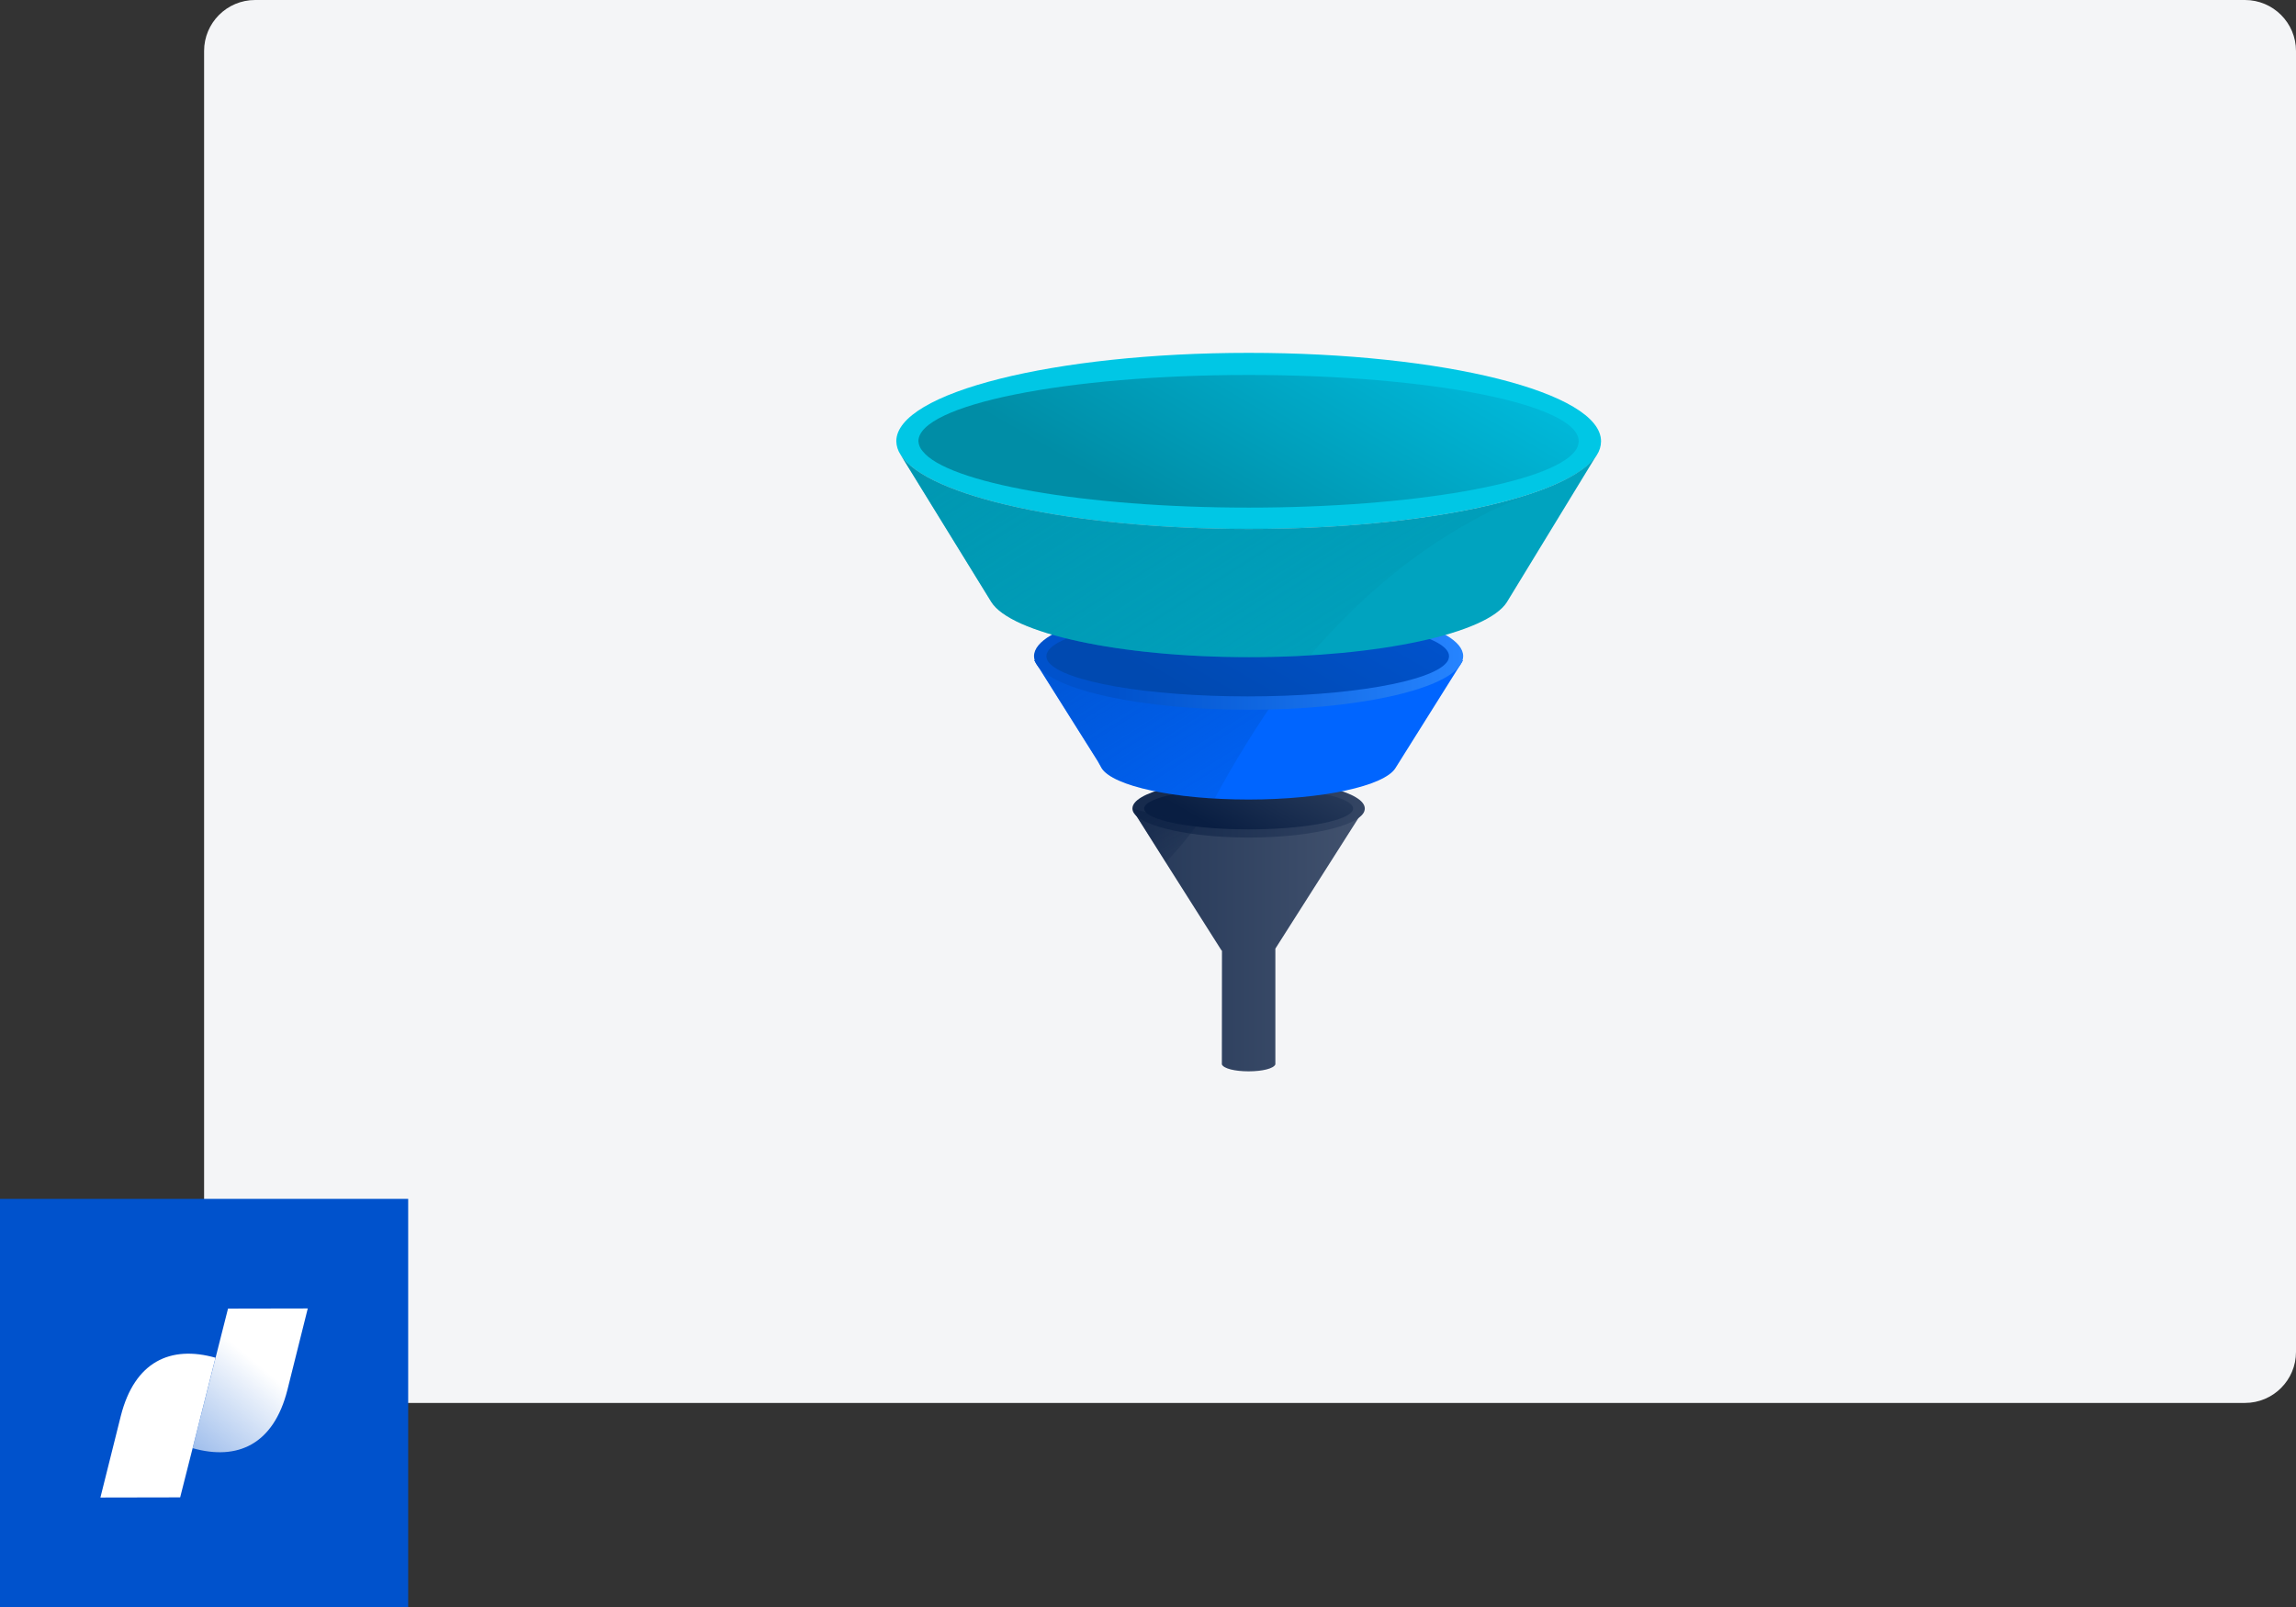 <svg width="180" height="126" viewBox="0 0 180 126" fill="none" xmlns="http://www.w3.org/2000/svg">
<rect x="0" y="0" width="180" height="126" fill="#333333" stroke="none"/>
<path d="M16 4C16 1.791 17.791 0 20 0H176C178.209 0 180 1.791 180 4V106C180 108.209 178.209 110 176 110H20C17.791 110 16 108.209 16 106V4Z" fill="#F4F5F7"/>
<g clip-path="url(#clip0)">
<path d="M95.799 74.553L95.729 74.467L91.396 67.629L88.874 63.633C88.864 63.618 88.858 63.6 88.858 63.581C88.857 63.562 88.863 63.544 88.873 63.528C88.883 63.512 88.898 63.5 88.915 63.492C88.932 63.485 88.951 63.483 88.969 63.486C90.649 63.933 92.367 64.223 94.1 64.353C95.279 64.448 96.535 64.5 97.853 64.5C100.921 64.561 103.983 64.199 106.953 63.425L99.985 74.38V74.441V83.454C99.855 83.783 98.962 84 97.887 84C96.813 84 95.92 83.783 95.79 83.454L95.799 74.553Z" fill="url(#paint0_linear)"/>
<path d="M106.996 63.391C106.994 63.516 106.958 63.639 106.892 63.746C106.216 64.829 102.437 65.67 97.887 65.67C93.337 65.67 89.567 64.803 88.891 63.746C88.819 63.642 88.78 63.518 88.779 63.391C88.779 62.134 92.861 61.111 97.887 61.111C102.914 61.111 106.996 62.134 106.996 63.391Z" fill="url(#paint1_linear)"/>
<path d="M106.077 63.391C106.079 63.484 106.045 63.574 105.982 63.642C105.375 64.431 101.987 65.029 97.887 65.029C93.788 65.029 90.399 64.431 89.793 63.642C89.734 63.571 89.7 63.483 89.697 63.391C89.697 62.524 93.363 61.753 97.887 61.753C102.411 61.753 106.077 62.481 106.077 63.391Z" fill="url(#paint2_linear)"/>
<path d="M86.361 60.227C87.227 61.623 92.055 62.689 97.879 62.689C103.703 62.689 108.53 61.623 109.397 60.227L114.709 51.76C111.451 53.242 105.176 54.256 97.896 54.256C90.616 54.256 84.315 53.242 81.065 51.751L86.057 59.681L86.361 60.227Z" fill="#0065FF"/>
<path d="M100.427 54.213C98.525 56.904 96.788 59.709 95.227 62.611C90.642 62.351 87.106 61.406 86.378 60.227L86.075 59.681L81.083 51.751C84.333 53.242 90.616 54.256 97.913 54.256C98.754 54.256 99.595 54.239 100.427 54.213Z" fill="url(#paint3_linear)"/>
<path d="M114.709 51.448C114.704 51.679 114.635 51.904 114.51 52.098C113.253 54.109 106.294 55.651 97.887 55.651C89.481 55.651 82.521 54.109 81.265 52.098C81.14 51.904 81.071 51.679 81.065 51.448C81.065 49.125 88.597 47.245 97.887 47.245C107.178 47.245 114.709 49.125 114.709 51.448Z" fill="url(#paint4_linear)"/>
<path d="M113.6 51.448C113.596 51.626 113.532 51.797 113.418 51.933C112.248 53.441 105.722 54.603 97.818 54.603C89.914 54.603 83.423 53.441 82.218 51.933C82.104 51.797 82.04 51.626 82.036 51.448C82.036 49.715 89.082 48.293 97.783 48.293C106.485 48.293 113.6 49.706 113.6 51.448Z" fill="url(#paint5_linear)"/>
<path d="M125.517 34.6C125.514 34.979 125.402 35.349 125.196 35.666C123.133 38.933 111.702 41.481 97.896 41.481C84.09 41.481 72.65 38.933 70.596 35.64C70.392 35.331 70.278 34.971 70.267 34.6C70.267 30.787 82.634 27.667 97.896 27.667C113.158 27.667 125.517 30.761 125.517 34.6Z" fill="#00C7E5"/>
<path d="M123.766 34.6C123.757 34.894 123.647 35.175 123.454 35.397C121.539 37.859 110.818 39.8 97.896 39.8C84.974 39.8 74.253 37.859 72.329 35.371C72.138 35.157 72.022 34.886 72 34.6C72 31.74 83.579 29.4 97.87 29.4C112.161 29.4 123.766 31.714 123.766 34.6Z" fill="url(#paint6_linear)"/>
<path d="M118.159 47.175L125.196 35.64C123.133 38.933 111.702 41.481 97.896 41.481C84.09 41.481 72.65 38.933 70.596 35.64L77.711 47.193C79.237 49.645 87.704 51.526 97.931 51.526C108.157 51.526 116.625 49.654 118.15 47.193" fill="#00A3BF"/>
<path d="M102.715 51.379C108.513 44.645 114.397 40.918 119.667 38.838C114.614 40.45 106.753 41.438 97.931 41.438C84.133 41.481 72.65 38.933 70.596 35.64L77.711 47.193C79.237 49.645 87.704 51.526 97.931 51.526C99.577 51.526 101.181 51.474 102.715 51.387" fill="url(#paint7_linear)"/>
<path d="M91.405 67.603C92.086 66.89 92.731 66.144 93.337 65.367C93.606 65.011 93.866 64.656 94.109 64.318C92.37 64.189 90.646 63.899 88.961 63.451C88.944 63.449 88.926 63.452 88.91 63.459C88.895 63.466 88.881 63.478 88.871 63.492C88.862 63.506 88.856 63.523 88.855 63.54C88.854 63.557 88.857 63.575 88.865 63.59L91.405 67.603Z" fill="url(#paint8_linear)"/>
</g>
<path d="M32 94H0V126H32V94Z" fill="#0052CC"/>
<path d="M17.876 102.604L15.104 113.548C18.632 114.544 21.448 113.248 22.528 108.992L24.128 102.592L17.876 102.604Z" fill="url(#paint9_linear)"/>
<path d="M14.124 117.404L16.896 106.456C13.368 105.46 10.552 106.756 9.472 111.016L7.872 117.416L14.124 117.404Z" fill="white"/>
<defs>
<linearGradient id="paint0_linear" x1="88.865" y1="73.695" x2="106.961" y2="73.695" gradientUnits="userSpaceOnUse">
<stop stop-color="#253858"/>
<stop offset="1" stop-color="#42526E"/>
</linearGradient>
<linearGradient id="paint1_linear" x1="88.779" y1="63.391" x2="106.996" y2="63.391" gradientUnits="userSpaceOnUse">
<stop offset="0.19" stop-color="#172B4D"/>
<stop offset="1" stop-color="#344563"/>
</linearGradient>
<linearGradient id="paint2_linear" x1="95.721" y1="67.143" x2="100.054" y2="59.638" gradientUnits="userSpaceOnUse">
<stop offset="0.19" stop-color="#091E42"/>
<stop offset="1" stop-color="#253858"/>
</linearGradient>
<linearGradient id="paint3_linear" x1="75.787" y1="29.438" x2="98.405" y2="65.136" gradientUnits="userSpaceOnUse">
<stop stop-color="#0049B0"/>
<stop offset="1" stop-color="#0049B0" stop-opacity="0.1"/>
</linearGradient>
<linearGradient id="paint4_linear" x1="81.065" y1="51.448" x2="114.709" y2="51.448" gradientUnits="userSpaceOnUse">
<stop offset="0.19" stop-color="#0052CC"/>
<stop offset="1" stop-color="#2684FF"/>
</linearGradient>
<linearGradient id="paint5_linear" x1="93.719" y1="58.667" x2="102.056" y2="44.229" gradientUnits="userSpaceOnUse">
<stop offset="0.19" stop-color="#0049B0"/>
<stop offset="1" stop-color="#0052CC"/>
</linearGradient>
<linearGradient id="paint6_linear" x1="91.049" y1="46.43" x2="104.743" y2="22.718" gradientUnits="userSpaceOnUse">
<stop offset="0.19" stop-color="#008DA6"/>
<stop offset="1" stop-color="#00B8D9"/>
</linearGradient>
<linearGradient id="paint7_linear" x1="66.174" y1="-8.271" x2="107.357" y2="56.726" gradientUnits="userSpaceOnUse">
<stop stop-color="#008DA6"/>
<stop offset="1" stop-color="#008DA6" stop-opacity="0.1"/>
</linearGradient>
<linearGradient id="paint8_linear" x1="87.155" y1="57.134" x2="93.704" y2="67.463" gradientUnits="userSpaceOnUse">
<stop stop-color="#091E42"/>
<stop offset="1" stop-color="#091E42" stop-opacity="0.1"/>
</linearGradient>
<linearGradient id="paint9_linear" x1="14.28" y1="113.588" x2="19.976" y2="106.744" gradientUnits="userSpaceOnUse">
<stop stop-color="white" stop-opacity="0.6"/>
<stop offset="1" stop-color="white"/>
</linearGradient>
<clipPath id="clip0">
<rect width="55.25" height="56.333" fill="white" transform="translate(70.267 27.667)"/>
</clipPath>
</defs>
</svg>
